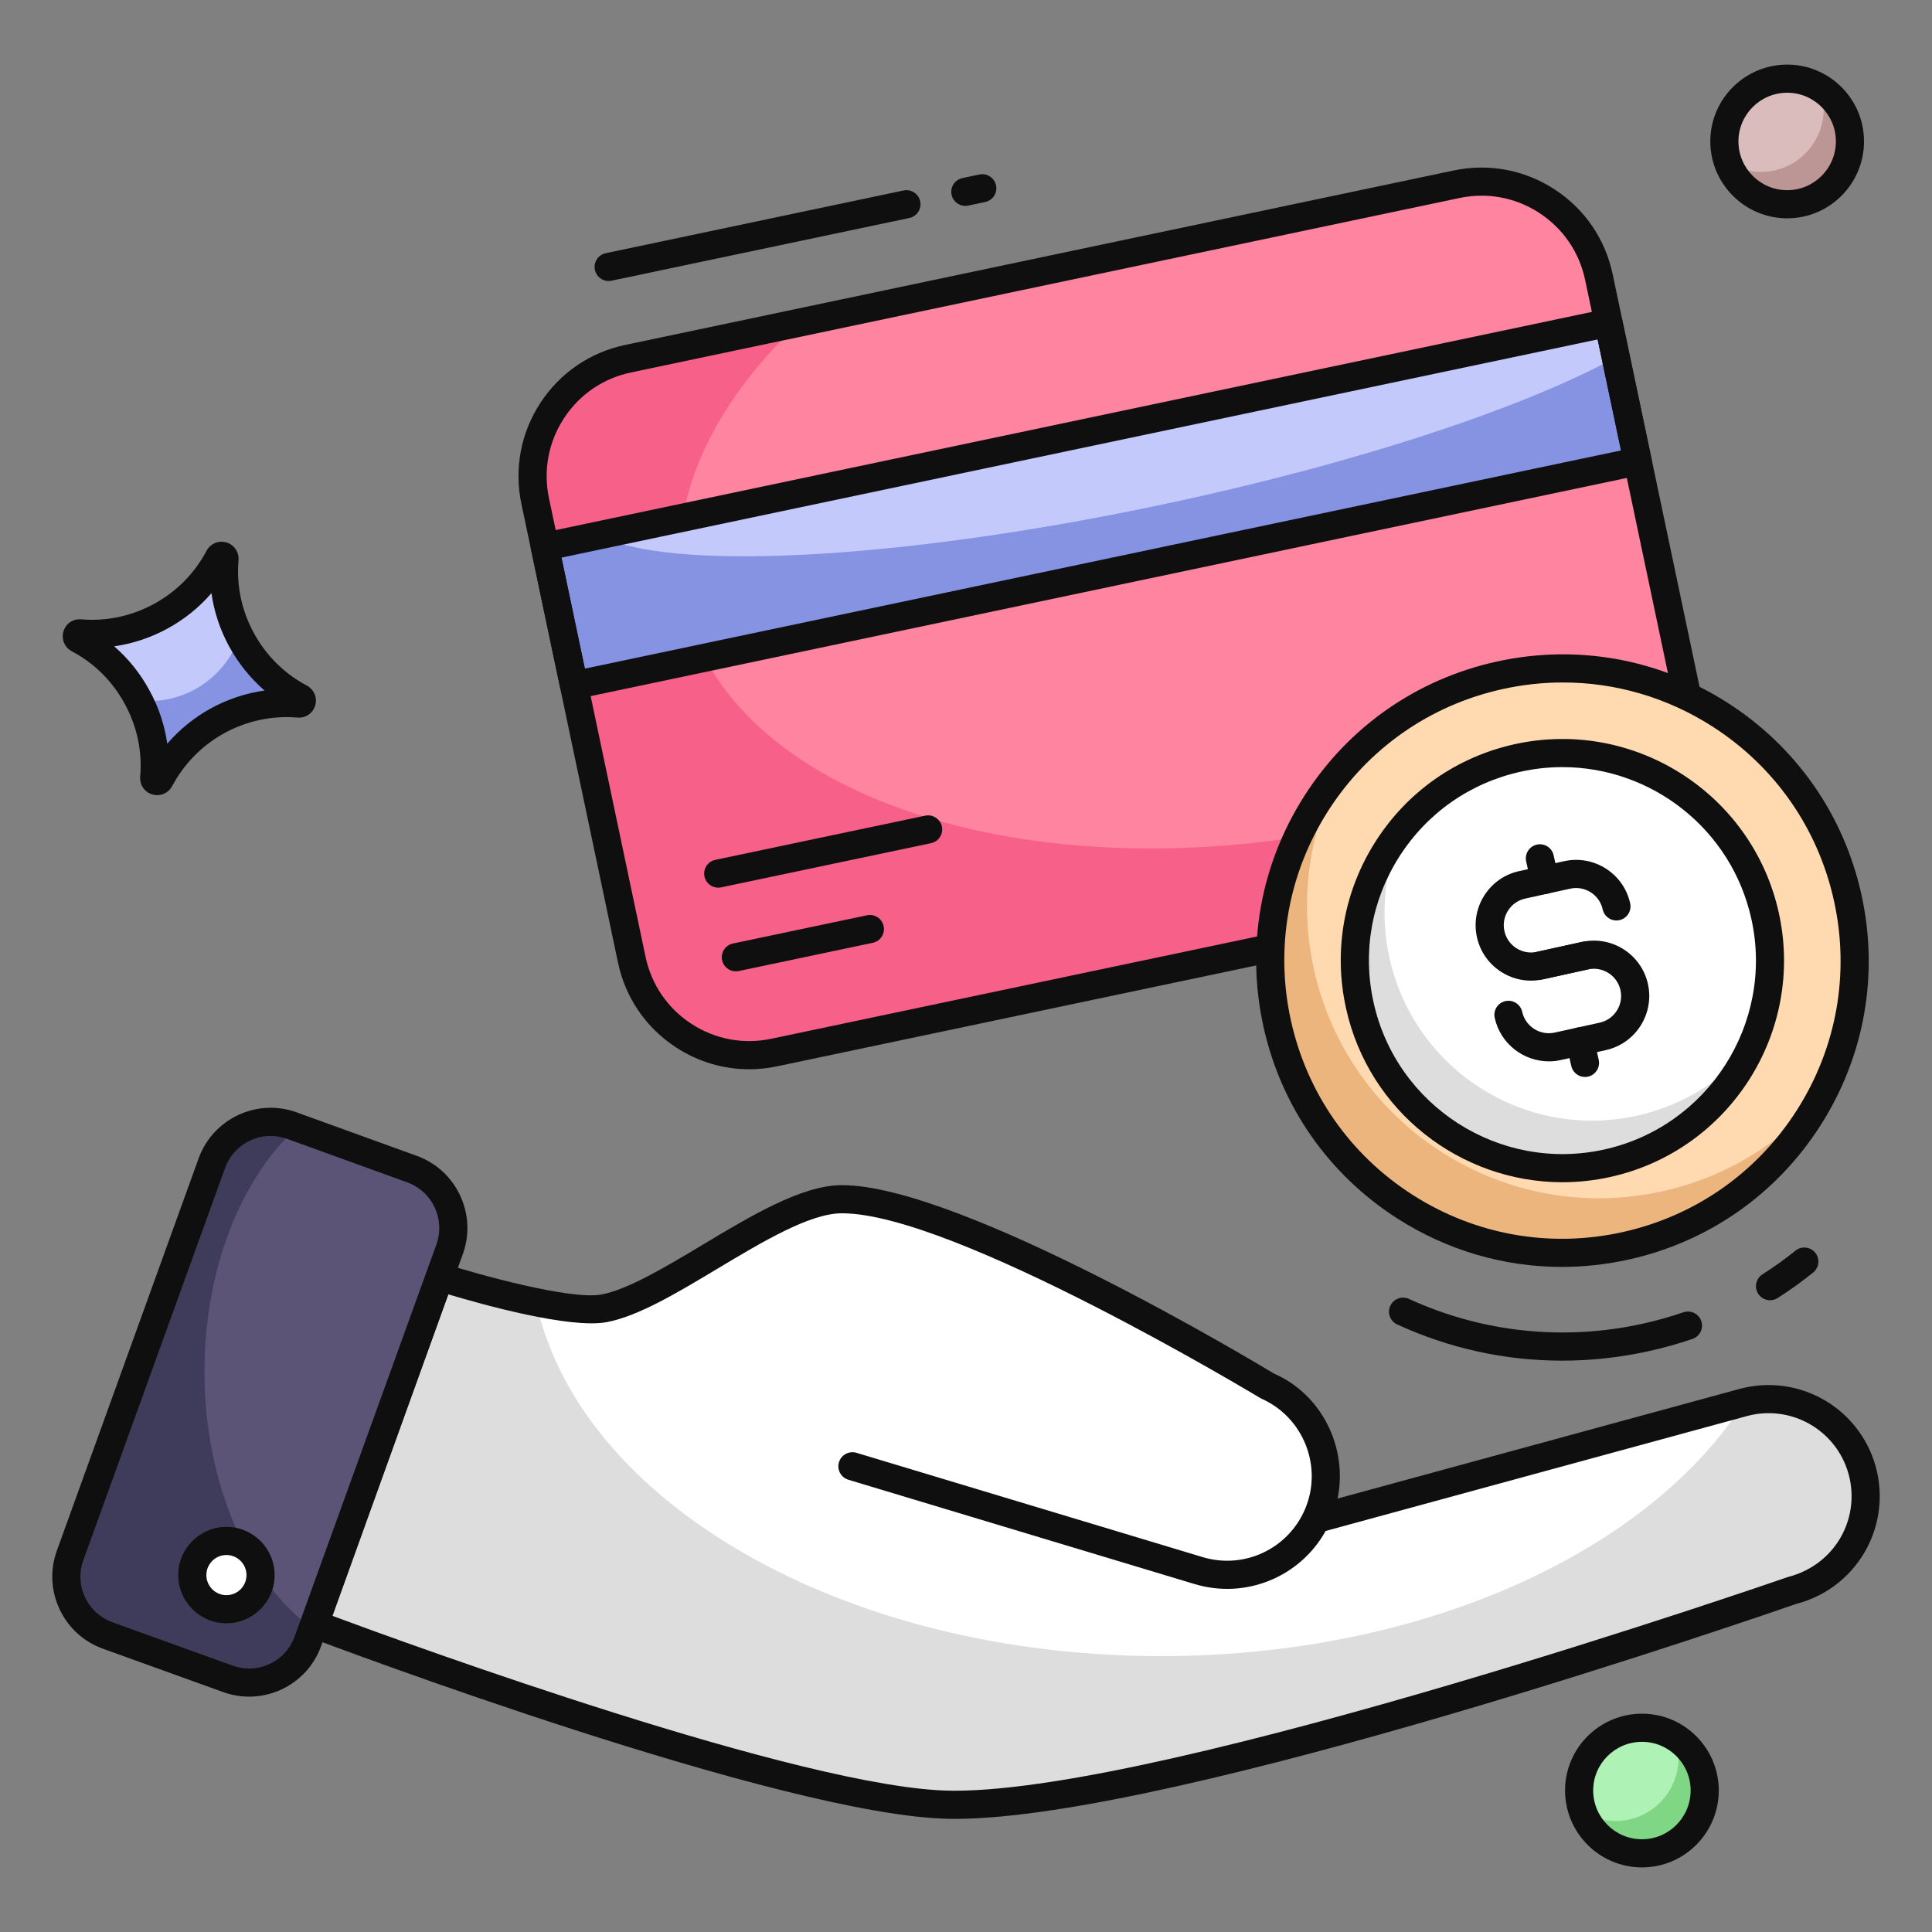 <svg id="Layer_1" enable-background="new 0 0 103 103" viewBox="0 0 103 103" xmlns="http://www.w3.org/2000/svg"><rect x="0" y="0" width="103" height="103" fill="#808080" stroke="none"/><g><g><path d="m70.164 80.98 22.76-6.207c2.538-.692 5.191.629 6.168 3.071v0c1.162 2.904-.498 6.167-3.529 6.939 0 0-33.322 11.592-44.906 11.433-8.806-.121-33.887-9.625-33.887-9.625l6.663-18.515s6.582 2.088 8.777 1.672c3.416-.648 9.156-5.783 12.632-5.815 6.192-.058 22.687 9.936 22.687 9.936 2.648 1.16 3.865 4.238 2.726 6.895l-0.0 0c-1.055 2.462-3.792 3.739-6.357 2.966l-18.455-5.561" fill="#fff"/></g><g><path d="m99.461 79.761c0 2.29-1.53 4.42-3.9 5.021 0 0-33.32 11.59-44.9 11.44-8.81-.13-33.89-9.63-33.89-9.63l6.66-18.51s2.65.84 5.15 1.34c2.32 10.67 16.36 18.87 33.32 18.87 14.01 0 26.02-5.59 31.09-13.54 2.52-.65 5.13.67 6.1 3.09.25.63.37 1.28.37 1.92z" fill="#ddd"/></g><g><path d="m50.896 96.968c-.084 0-.167-.001-.249-.002-8.836-.121-33.113-9.283-34.142-9.673-.383-.145-.579-.57-.44-.955l6.663-18.515c.136-.38.547-.583.932-.461 1.781.565 6.762 1.962 8.411 1.65 1.414-.268 3.436-1.48 5.391-2.652 2.589-1.552 5.266-3.156 7.374-3.176.019-0.0.039-0.0.058-0 6.371 0 22.346 9.634 23.025 10.045 2.555 1.112 3.944 3.948 3.393 6.662l21.416-5.841c2.908-.792 5.942.719 7.062 3.517.634 1.585.554 3.366-.22 4.888-.774 1.521-2.167 2.635-3.82 3.056-1.295.453-33.064 11.458-44.853 11.458zm-33.168-10.82c4.09 1.519 25.175 9.211 32.94 9.318.076.001.154.002.232.002 11.531 0 44.087-11.279 44.417-11.393 1.297-.333 2.337-1.165 2.915-2.301.578-1.136.638-2.467.165-3.651-.836-2.089-3.102-3.22-5.274-2.626l-22.45 6.123c-1.359 2.445-4.254 3.653-6.988 2.83l-18.456-5.561c-.396-.119-.621-.538-.502-.934.12-.397.54-.62.935-.502l18.456 5.561c2.201.663 4.544-.431 5.451-2.544.973-2.27-.076-4.922-2.338-5.913-.25-.144-16.38-9.873-22.329-9.873-.017 0-.034 0-.05 0-1.7.016-4.199 1.514-6.617 2.962-2.163 1.297-4.207 2.521-5.883 2.839-1.948.371-6.623-.933-8.453-1.481z" fill="#0f0f0f"/></g><g><path d="m23.971 66.599-7.557 20.9c-.625 1.738-2.533 2.628-4.271 2.003l-6.401-2.31c-1.738-.626-2.628-2.544-2.003-4.271l7.556-20.91c.625-1.727 2.533-2.628 4.26-2.003l6.412 2.321c1.728.625 2.628 2.533 2.003 4.271z" fill="#5b5476"/></g><g><path d="m16.651 86.831-.24.67c-.62 1.74-2.53 2.63-4.27 2l-6.4-2.31c-1.74-.62-2.63-2.54-2-4.27l7.55-20.91c.63-1.729 2.54-2.63 4.26-2l.27.1c-2.95 2.7-4.92 7.51-4.92 13.01 0 6 2.34 11.19 5.75 13.71z" fill="#3f3b5b"/></g><g><path d="m13.285 90.453c-.469 0-.94-.082-1.396-.246l-6.402-2.31c-1.026-.369-1.846-1.117-2.31-2.104-.465-.99-.516-2.101-.144-3.128l7.556-20.91c.767-2.117 3.107-3.218 5.222-2.454l6.412 2.321c2.115.765 3.215 3.112 2.454 5.23 0 0 0 .001-0.0.001l-7.557 20.9c-.37 1.028-1.118 1.849-2.105 2.312-.55.257-1.138.387-1.729.387zm1.145-29.894c-1.055 0-2.049.655-2.43 1.707l-7.556 20.91c-.236.65-.204 1.354.091 1.98.293.625.812 1.097 1.46 1.331l6.402 2.31c.654.236 1.356.204 1.98-.089.624-.292 1.096-.812 1.331-1.462l7.557-20.899c.482-1.342-.214-2.828-1.553-3.312l-6.412-2.321c-.287-.104-.582-.153-.871-.153zm9.541 6.04h.01z" fill="#0f0f0f"/></g><g><circle cx="12.071" cy="83.971" fill="#fff" r="1.82"/><path d="m12.071 86.541c-1.417 0-2.569-1.153-2.569-2.57s1.153-2.57 2.569-2.57c1.417 0 2.57 1.153 2.57 2.57s-1.153 2.57-2.57 2.57zm0-3.639c-.59 0-1.069.48-1.069 1.07s.479 1.07 1.069 1.07 1.07-.48 1.07-1.07-.48-1.07-1.07-1.07z" fill="#0f0f0f"/></g><g><g><g><path d="m85.241 14.77 5.15 24.456c.729 3.46-1.487 6.858-4.947 7.587l-44.175 9.302c-3.46.729-6.858-1.487-7.587-4.947l-5.15-24.456c-.729-3.46 1.487-6.858 4.947-7.587l44.175-9.302c3.461-.729 6.858 1.487 7.587 4.947z" fill="#ff84a0"/></g><g><path d="m89.893 36.862.498 2.364c.729 3.46-1.487 6.858-4.947 7.587l-44.175 9.302c-3.46.729-6.858-1.487-7.587-4.947l-5.15-24.456c-.729-3.46 1.487-6.858 4.947-7.587l9.126-1.922c-4.778 4.521-7.194 9.789-6.134 14.823 2.182 10.36 18.246 15.748 35.897 12.032 6.773-1.426 12.802-3.985 17.525-7.194z" fill="#f76189"/></g><g><path d="m29.201 23.096h57.953v7.547h-57.953z" fill="#c3c9fb" transform="matrix(.979 -.206 .206 .979 -4.288 12.564)"/></g><g><path d="m86.143 19.053 1.166 5.539-56.709 11.941-1.555-7.385 2.901-.611c3.612 1.928 15.81 1.354 29.874-1.608 10.413-2.193 19.351-5.166 24.323-7.876z" fill="#8693e2"/></g><g><path d="m51.464 10.977c-.347 0-.659-.242-.733-.596-.085-.405.174-.803.58-.888l.903-.19c.401-.086.803.174.888.579.085.405-.174.803-.58.888l-.903.19c-.052.011-.104.016-.155.016z" fill="#0f0f0f"/></g><g><path d="m32.448 14.982c-.347 0-.659-.242-.733-.596-.085-.405.174-.803.579-.888l15.875-3.343c.405-.085.803.174.889.579s-.174.803-.579.888l-15.875 3.343c-.052.011-.104.016-.156.016z" fill="#0f0f0f"/></g><g><path d="m39.935 57.004c-1.373 0-2.717-.397-3.894-1.164-1.601-1.044-2.699-2.649-3.093-4.518l-5.15-24.456c-.394-1.87-.036-3.781 1.008-5.382 1.044-1.601 2.649-2.699 4.519-3.093l44.175-9.302c1.871-.393 3.781-.036 5.382 1.009 1.601 1.044 2.699 2.648 3.093 4.518l5.15 24.457c.812 3.86-1.667 7.662-5.526 8.475l-44.176 9.302c-.495.104-.993.156-1.488.156zm39.05-46.571c-.391 0-.785.041-1.176.123l-44.175 9.302c-1.478.311-2.746 1.179-3.571 2.445-.825 1.265-1.108 2.776-.797 4.253l5.15 24.456c.311 1.478 1.179 2.746 2.444 3.571 1.266.825 2.775 1.108 4.254.797l44.175-9.302c3.051-.643 5.01-3.647 4.368-6.698l-5.15-24.457c-.311-1.478-1.179-2.746-2.444-3.571-.93-.606-1.993-.92-3.078-.92z" fill="#0f0f0f"/></g><g><path d="m30.599 37.284c-.347 0-.659-.242-.733-.596l-1.555-7.385c-.041-.195-.003-.398.105-.564.109-.167.279-.283.474-.324l56.709-11.941c.402-.085.803.174.888.579l1.555 7.385c.041.195.003.398-.105.564-.109.167-.279.283-.474.324l-56.709 11.941c-.052.011-.104.016-.155.016zm-.666-7.556 1.246 5.918 55.241-11.632-1.246-5.918z" fill="#0f0f0f"/></g><g><path d="m38.29 47.325c-.347 0-.659-.242-.733-.596-.085-.405.174-.803.58-.888l11.19-2.356c.401-.084.803.174.888.579.085.405-.174.803-.58.888l-11.19 2.356c-.052.011-.104.016-.155.016z" fill="#0f0f0f"/></g><g><path d="m39.229 51.785c-.347 0-.659-.242-.733-.596-.085-.405.174-.803.58-.888l7.145-1.505c.407-.086.804.174.889.579.085.405-.174.803-.58.888l-7.145 1.505c-.052.011-.104.016-.156.016z" fill="#0f0f0f"/></g></g><g><g><g><ellipse cx="83.298" cy="51.213" fill="#ffd9b0" rx="15.574" ry="15.574" transform="matrix(.385 -.923 .923 .385 3.943 108.346)"/></g><g><path d="m97.128 58.382c-2.059 3.956-5.791 7.01-10.48 8.042-8.399 1.848-16.709-3.458-18.557-11.857-1.092-4.948.302-9.867 3.35-13.451-1.632 3.127-2.212 6.823-1.397 10.539 1.853 8.4 10.163 13.712 18.563 11.858 3.463-.76 6.395-2.619 8.522-5.131z" fill="#edb57e"/></g><g><ellipse cx="83.298" cy="51.213" fill="#fff" rx="11.064" ry="11.064" transform="matrix(.378 -.926 .926 .378 4.39 108.962)"/></g><g><path d="m93.396 55.732c-1.382 3.087-4.16 5.505-7.719 6.287-5.963 1.312-11.87-2.456-13.182-8.424-.765-3.463.187-6.906 2.285-9.437-.94 2.093-1.236 4.492-.706 6.9 1.317 5.969 7.218 9.742 13.187 8.425 2.501-.552 4.62-1.916 6.135-3.75z" fill="#ddd"/></g><g><path d="m83.284 72.54c-3.046 0-6.005-.649-8.795-1.929-.377-.173-.542-.618-.369-.994.172-.376.617-.542.994-.369 3.905 1.792 8.26 2.248 12.45 1.325.74-.163 1.474-.369 2.183-.611.392-.134.818.075.952.467.134.392-.075.818-.467.952-.762.26-1.551.481-2.345.656-1.515.334-3.063.503-4.604.503z" fill="#0f0f0f"/></g><g><path d="m94.365 69.32c-.248 0-.49-.123-.633-.347-.222-.349-.119-.813.23-1.035.606-.386 1.199-.811 1.761-1.263.322-.26.794-.209 1.054.114.26.323.209.795-.114 1.054-.604.487-1.243.945-1.896 1.36-.125.079-.264.117-.402.117z" fill="#0f0f0f"/></g><g><path d="m83.266 67.543c-3.079 0-6.099-.876-8.756-2.573-3.674-2.348-6.215-5.985-7.153-10.243s-.163-8.626 2.185-12.301c2.348-3.675 5.985-6.215 10.243-7.154 4.259-.938 8.627-.162 12.301 2.185 3.674 2.347 6.215 5.985 7.153 10.243s.163 8.626-2.185 12.301c-2.348 3.675-5.985 6.215-10.243 7.153-1.179.26-2.367.388-3.545.388zm.061-31.159c-1.07 0-2.148.116-3.219.353-3.867.852-7.17 3.159-9.302 6.496-2.132 3.337-2.836 7.304-1.984 11.171s3.159 7.17 6.496 9.302c3.337 2.132 7.305 2.837 11.17 1.984 3.867-.852 7.17-3.159 9.302-6.496 2.132-3.337 2.836-7.304 1.984-11.171-.852-3.866-3.159-7.17-6.496-9.302-2.413-1.542-5.156-2.337-7.952-2.337z" fill="#0f0f0f"/></g><g><path d="m83.296 63.028c-5.423 0-10.322-3.764-11.536-9.273-.679-3.081-.118-6.243 1.581-8.903 1.699-2.659 4.332-4.498 7.413-5.177 6.365-1.402 12.678 2.633 14.08 8.995 1.402 6.362-2.633 12.678-8.994 14.08-.853.188-1.705.278-2.544.278zm.003-22.131c-.733 0-1.477.079-2.221.243-2.69.593-4.989 2.198-6.472 4.52s-1.974 5.082-1.38 7.772c1.224 5.554 6.74 9.078 12.292 7.853 5.554-1.224 9.077-6.738 7.853-12.292-1.06-4.809-5.337-8.096-10.071-8.096z" fill="#0f0f0f"/></g><g><g><path d="m81.617 52.28c-.557 0-1.104-.158-1.584-.466-.665-.425-1.125-1.083-1.294-1.853-.17-.771-.029-1.561.396-2.226.425-.665 1.083-1.125 1.854-1.294l2.4-.529c.771-.169 1.561-.029 2.226.396.665.425 1.125 1.083 1.294 1.853.089.405-.167.805-.571.894-.405.089-.804-.167-.894-.571-.083-.379-.31-.703-.637-.912-.328-.209-.718-.279-1.096-.195l-2.4.529c-.379.083-.703.31-.912.637s-.278.716-.195 1.095.31.703.637.912c.328.209.716.279 1.095.195l2.401-.529c.408-.09.805.167.894.571.089.405-.167.805-.571.894l-2.401.529c-.213.047-.428.07-.642.07z" fill="#0f0f0f"/></g><g><path d="m82.571 56.583c-1.355 0-2.58-.941-2.884-2.318-.089-.405.167-.805.571-.894.406-.089.805.167.894.571.173.783.951 1.28 1.732 1.107l2.402-.529c.782-.173 1.279-.95 1.106-1.732s-.948-1.28-1.732-1.107l-2.401.529c-.409.09-.805-.167-.894-.571-.089-.405.167-.805.571-.894l2.401-.529c1.596-.349 3.17.659 3.52 2.249.35 1.591-.659 3.169-2.249 3.52l-2.402.529c-.213.047-.426.07-.636.07z" fill="#0f0f0f"/></g><g><path d="m82.349 47.66c-.345 0-.655-.239-.732-.589l-.253-1.149c-.089-.405.167-.805.571-.894.408-.09.805.167.894.571l.253 1.149c.089.405-.167.805-.571.894-.055.012-.109.018-.162.018z" fill="#0f0f0f"/></g><g><path d="m84.499 57.416c-.345 0-.655-.239-.732-.589l-.253-1.149c-.089-.405.167-.805.571-.894.409-.089.805.167.894.571l.253 1.149c.089.405-.167.805-.571.894-.055.012-.109.018-.162.018z" fill="#0f0f0f"/></g></g></g></g></g><g><path d="m95.282 10.889c-1.852 0-3.351-1.498-3.351-3.351 0-1.846 1.498-3.344 3.351-3.344 1.846 0 3.344 1.498 3.344 3.344 0 1.852-1.498 3.351-3.344 3.351" fill="#dabcbc"/></g><g><path d="m95.283 10.889c-1.447 0-2.688-.925-3.154-2.213.506.308 1.107.49 1.747.49 1.85 0 3.352-1.502 3.352-3.352 0-.387-.063-.767-.19-1.115.949.585 1.589 1.636 1.589 2.838 0 1.85-1.502 3.352-3.344 3.352" fill="#bc9595"/></g><g><path d="m95.282 11.639c-2.261 0-4.101-1.84-4.101-4.101 0-2.258 1.839-4.094 4.101-4.094 2.258 0 4.094 1.837 4.094 4.094-0 2.261-1.836 4.101-4.094 4.101zm0-6.695c-1.434 0-2.601 1.164-2.601 2.594 0 1.434 1.167 2.601 2.601 2.601 1.431 0 2.594-1.167 2.594-2.601-0-1.43-1.164-2.594-2.594-2.594z" fill="#0f0f0f"/></g><g><path d="m87.538 98.806c-1.852 0-3.351-1.498-3.351-3.351 0-1.846 1.498-3.344 3.351-3.344 1.846 0 3.344 1.498 3.344 3.344-0 1.852-1.498 3.351-3.344 3.351" fill="#aff2b6"/></g><g><path d="m87.538 98.806c-1.447 0-2.688-.925-3.154-2.213.506.308 1.107.49 1.747.49 1.85 0 3.352-1.502 3.352-3.352 0-.387-.063-.767-.19-1.115.949.585 1.589 1.636 1.589 2.838 0 1.85-1.502 3.352-3.344 3.352" fill="#7fd685"/></g><g><path d="m87.538 99.556c-2.261 0-4.101-1.84-4.101-4.101 0-2.258 1.839-4.094 4.101-4.094 2.258 0 4.094 1.837 4.094 4.094 0 2.261-1.836 4.101-4.094 4.101zm0-6.695c-1.434 0-2.601 1.164-2.601 2.594 0 1.434 1.167 2.601 2.601 2.601 1.431 0 2.594-1.167 2.594-2.601 0-1.431-1.164-2.594-2.594-2.594z" fill="#0f0f0f"/></g><g><path d="m15.915 37.507c-3.042-.251-5.962 1.349-7.395 4.044-.086.16-.313.093-.299-.088.13-1.523-.205-3.013-.916-4.304-.697-1.287-1.767-2.382-3.118-3.096-.16-.086-.093-.313.088-.299 1.523.13 3.015-.212 4.304-.916 1.289-.704 2.377-1.776 3.091-3.128.086-.16.313-.093.299.088-.13 1.523.205 3.013.909 4.302s1.774 2.384 3.126 3.098c.16.086.093.313-.088.299z" fill="#c3c9fb"/></g><g><path d="m15.919 37.504c-3.047-.254-5.967 1.349-7.401 4.049-.087.153-.309.088-.3-.088.123-1.456-.165-2.876-.809-4.116 2.345.247 4.595-1.152 5.374-3.446.022.069.063.145.097.207.704 1.289 1.771 2.381 3.128 3.094.153.087.085.319-.088.3z" fill="#8693e2"/></g><g><path d="m8.38 42.392c-.085 0-.172-.012-.258-.037-.417-.122-.684-.514-.648-.952.116-1.351-.17-2.692-.825-3.882-.651-1.201-1.622-2.166-2.812-2.794-.391-.208-.576-.644-.454-1.061.122-.417.502-.686.952-.648 1.338.115 2.684-.171 3.884-.827 1.193-.652 2.157-1.627 2.787-2.82.208-.391.644-.575 1.061-.454.417.122.684.514.648.952-.115 1.348.168 2.689.819 3.882.656 1.201 1.63 2.167 2.818 2.794.391.21.576.646.454 1.062-.123.416-.512.686-.951.648-0 0-.001 0-.002 0-2.745-.227-5.371 1.205-6.671 3.648-.164.309-.473.489-.802.489zm-2.293-7.934c.756.654 1.392 1.445 1.878 2.343.491.892.812 1.855.952 2.848 1.329-1.542 3.174-2.551 5.188-2.836-.756-.654-1.395-1.445-1.886-2.344-.488-.894-.806-1.855-.946-2.845-.652.756-1.441 1.394-2.334 1.882-.898.49-1.863.811-2.852.952z" fill="#0f0f0f"/></g></g></svg>